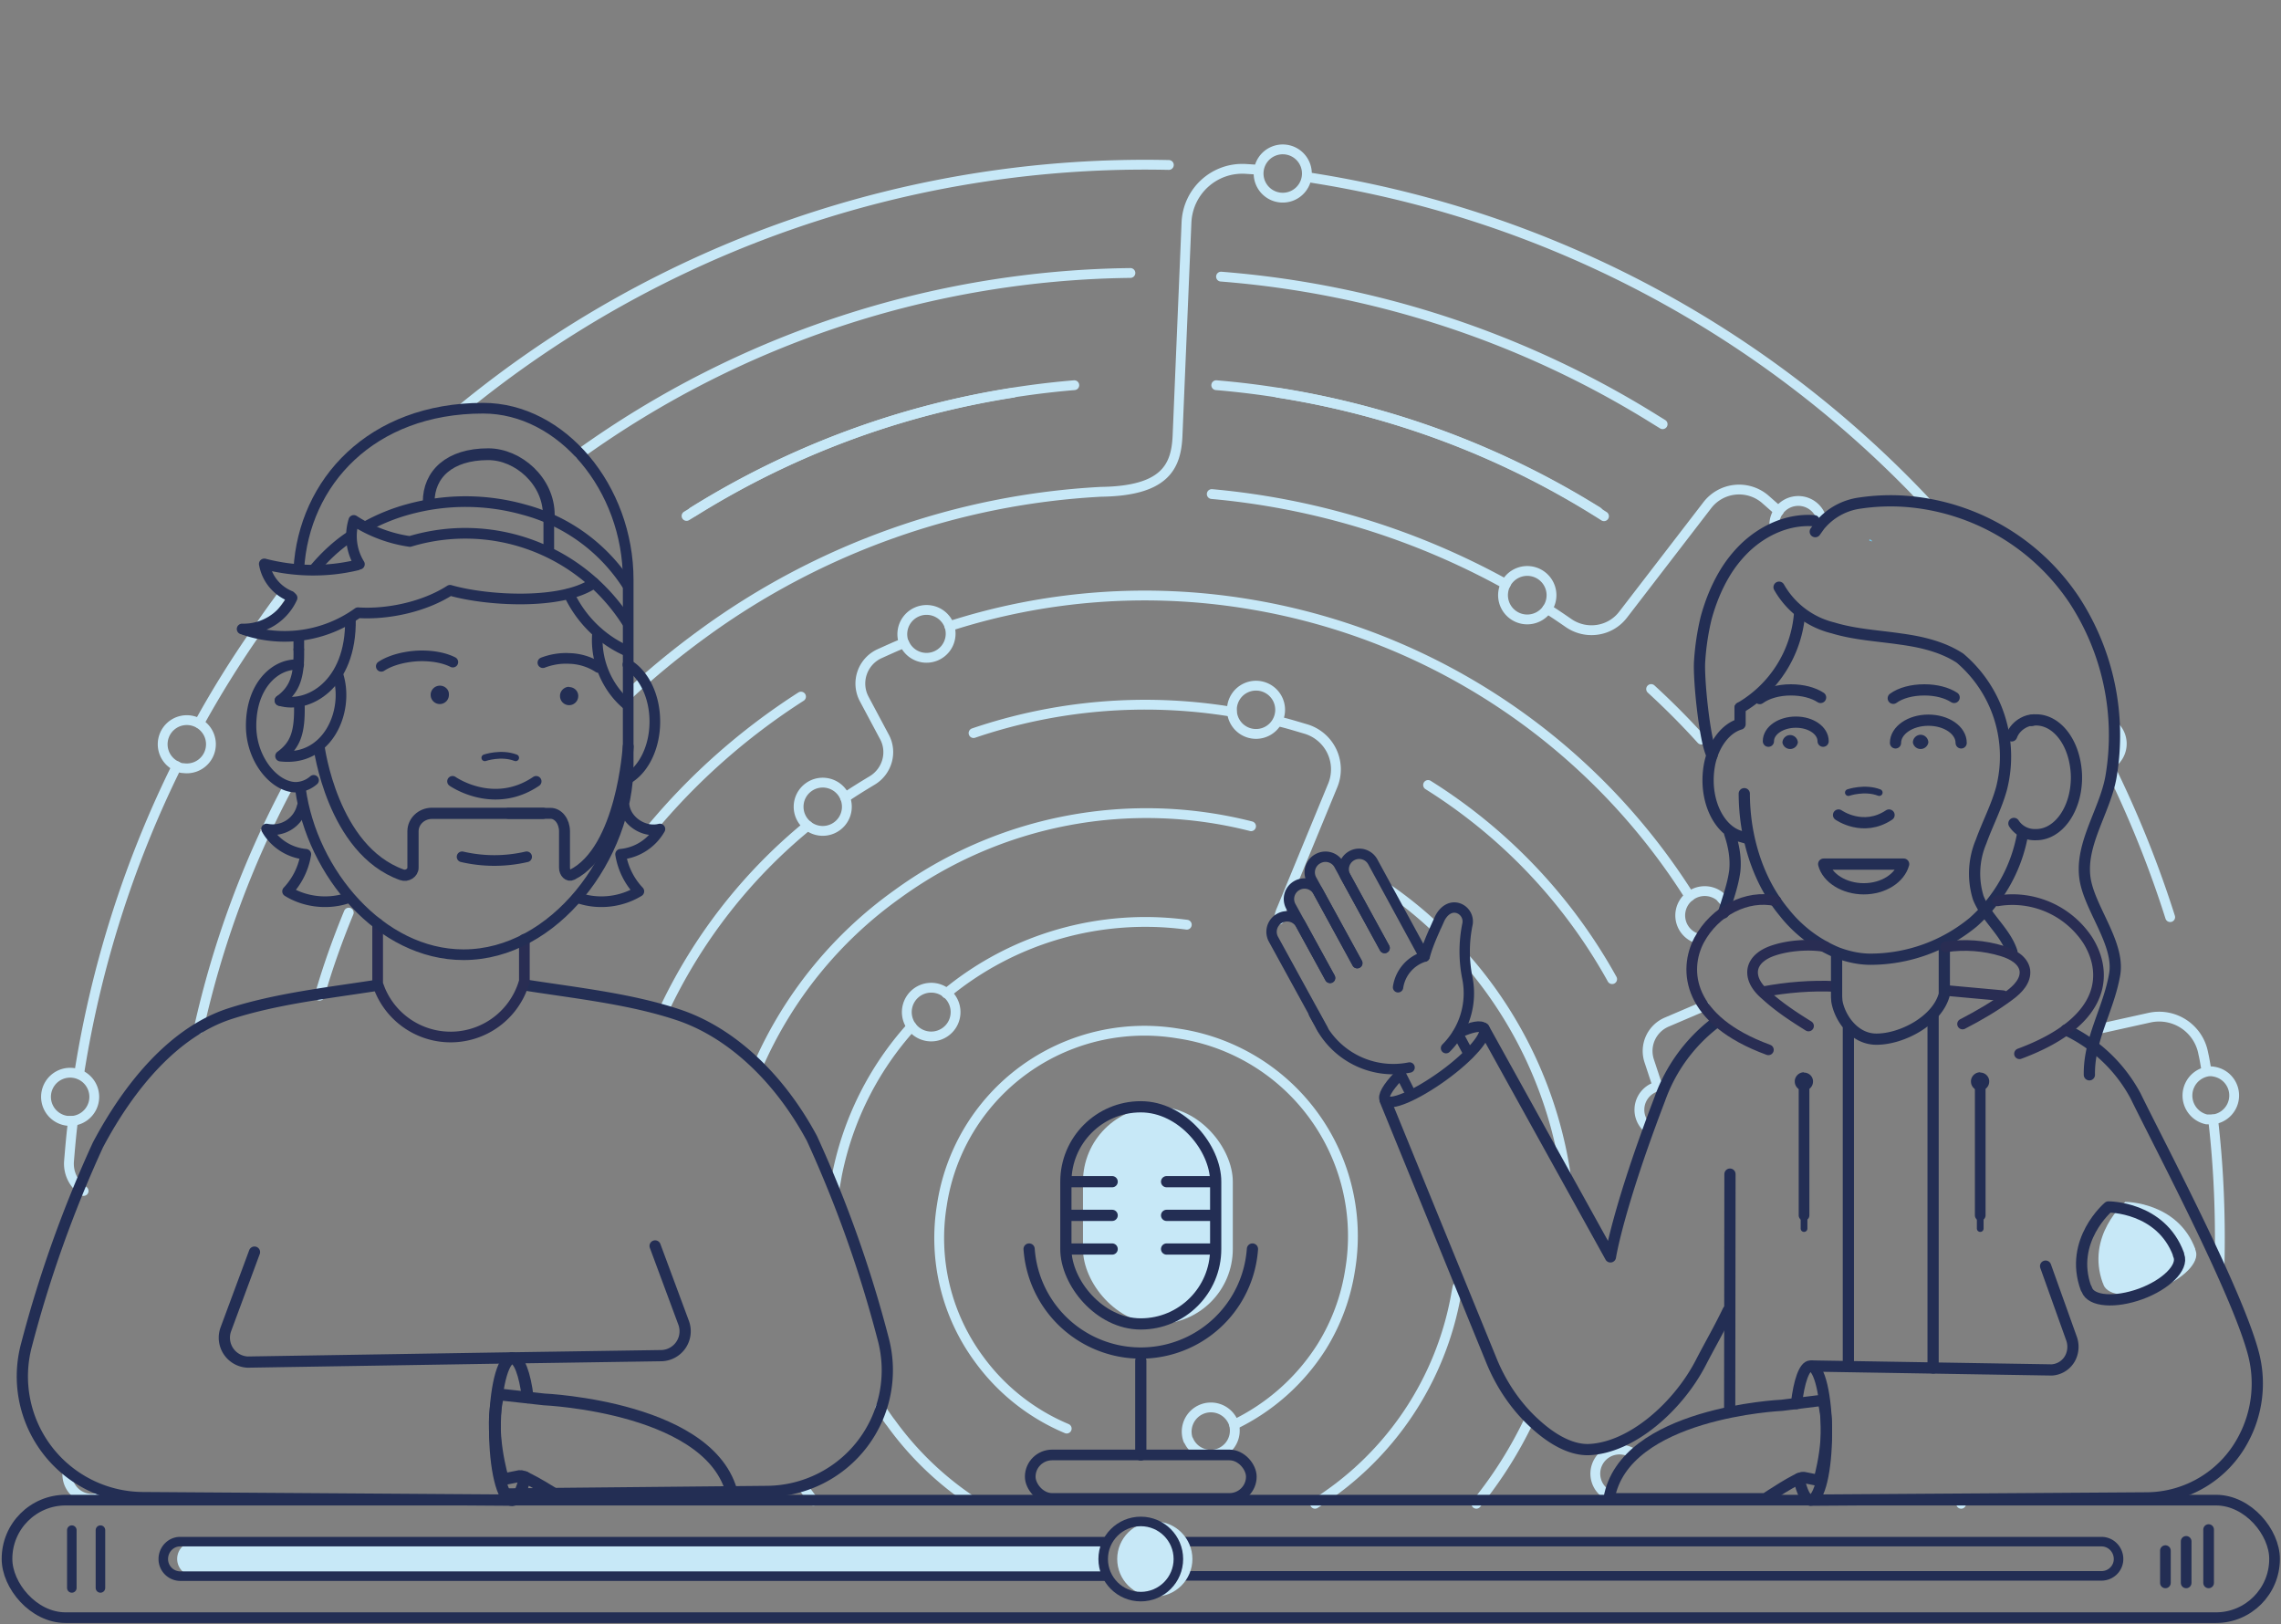 <svg xmlns="http://www.w3.org/2000/svg" xmlns:xlink="http://www.w3.org/1999/xlink" width="813" height="579">
	<rect width="100%" height="100%" fill="#808080" stroke="none"/>
	<defs>
		<path id="a" d="M0 0h808.2v535.5H0z"/>
	</defs>
	<g fill="none" fill-rule="evenodd" transform="translate(2.5 .5)">
		<use xlink:href="#a"/>
		<use xlink:href="#a"/>
		<g stroke="#C7E8F7" stroke-linecap="round" stroke-linejoin="round" stroke-width="3.5">
			<path d="M283 247.8c-20.3 13-38.4 29-53.7 47.5m56.1-1.5a188.8 188.8 0 0 0-51.3 65.8m85.6-130.9c-3 1.2-5.8 2.5-8.7 3.8a11.7 11.7 0 0 0-5.5 16.1l7.2 13.5c3 5.5 1 12.3-4.2 15.5-3.3 2-6.6 4-9.8 6.2m301 35.2a229.8 229.8 0 0 0-157.8-104.3 227 227 0 0 0-106 8M605 358.1l-2.4 1-11 4.7a11.2 11.2 0 0 0-6.3 13.8l3 9.1M517 458.3l-.4 2h0a111 111 0 0 1-50.4 75.2"/>
			<path d="M453.1 256.6c3.4.8 6.6 1.8 10 2.8a15 15 0 0 1 9.4 20.1l-18.1 43.9c-.6 1.3-1 2.6-1 3.9m-108.9-66.5a190 190 0 0 1 92-7.6m135.6 95.3a190.6 190.6 0 0 0-65.6-69.2m-238.8 100a147.8 147.8 0 0 1 49.5-61A151 151 0 0 1 443.4 294M284 529.9s0 0 0 0l3.4 4.5m236.3 1.1a148 148 0 0 0 19-30.2m-23.1-164.4a150.8 150.8 0 0 1 36.1 78.2m-63-102.4a145 145 0 0 1 16.5 13.4m-71.8 177.2a75.8 75.8 0 0 0 31.2-27.8 72.8 72.8 0 0 0 10.1-27.3 73 73 0 0 0-61.2-84.3 73 73 0 0 0-84.3 61.2 72.7 72.7 0 0 0 13.2 54.8 74.1 74.1 0 0 0 31.3 24.8M295 423l.8-4.6a110.9 110.9 0 0 1 26.6-53m20.2 168.2a112.4 112.4 0 0 1-27.6-27l-.4-.5a119 119 0 0 1-3.3-4.8m109.2-172.2a111.4 111.4 0 0 0-85.7 24.5M572 533l-2.1-1.1a8.6 8.6 0 0 1 6.3-15.6h0c1.3.2 2.5.7 3.5 1.4"/>
			<path d="M322.4 365.4a8.6 8.6 0 1 1 14-10.3 8.6 8.6 0 0 1-14 10.3m-37-71.6a8.6 8.6 0 1 1 13.3-10h0a8.6 8.6 0 0 1-13.3 10m34.3-65.1a8.6 8.6 0 1 1 16.1-6.3 8.6 8.6 0 0 1-16 6.3h0Zm116.9 24.5v-1.4a8.6 8.6 0 1 1 0 1.4M602.4 334a8.6 8.6 0 0 1-2.7-15 8.7 8.7 0 0 1 10.8 0h0l1.5 1.7m-28 80.1a8.6 8.6 0 0 1 5.8-14.3M421 512.8a8.6 8.6 0 1 1 16.2-6 8.6 8.6 0 0 1-16.1 6h0Z"/>
		</g>
		<path stroke="#C7E8F7" stroke-linecap="round" stroke-linejoin="round" stroke-width="3.5" d="M786.3 398.5c2 17 2.7 34.4 2.3 52M431 136.8a304.1 304.1 0 0 1 138.2 46.7"/>
		<path stroke="#C7E8F7" stroke-linecap="round" stroke-linejoin="round" stroke-width="3.5" d="M453 139.5a304.1 304.1 0 0 1 114 42.4m-186.6-45.1A304.1 304.1 0 0 0 244.5 182l-2.3 1.4"/>
		<path stroke="#C7E8F7" stroke-linecap="round" stroke-linejoin="round" stroke-width="3.5" d="M358.5 139.5a304.1 304.1 0 0 0-114 42.4M27.3 424a11.6 11.6 0 0 1-5.2-10.6c.4-4.8.8-9.5 1.4-14.3m37-126.5a380.8 380.8 0 0 0-34.8 109.7m42.8-125c6-10.9 12.6-21.5 19.6-31.6l2.8-4s0 0 0 0a340 340 0 0 1 7.2-10m64-66.4a383.9 383.9 0 0 1 252-87m49.2 4.3 5.5.9a381.9 381.9 0 0 1 215.5 115.3M771 326.4a384 384 0 0 0-20.4-51.2m-628.8 49.6c-4 9.7-7.5 19.5-10.4 29.6m633.9 11.9 18.5-4.1a16 16 0 0 1 19 12.8c.5 2.1.8 4.3 1.2 6.4M68.3 366.3a341.6 341.6 0 0 1 31.7-86.1m104.1-118.9a343.4 343.4 0 0 1 196.3-64.5m189.7 53.9-2.6-1.6a342.8 342.8 0 0 0-154.8-51m101.5 109.6a266 266 0 0 0-104.8-32.1m202.1 6.1-5-4.4a14.3 14.3 0 0 0-20.5 2.3l-30 39c-4.6 6-13.1 7.3-19.4 3a264 264 0 0 0-7.6-5.1M697 534l-.5 1.5m-92.6-272.4a270 270 0 0 0-17.9-18m200.3 153.4H784a8.7 8.7 0 0 1 0-17c.8-.2 1.8-.2 2.7 0a8.6 8.6 0 0 1-.4 17"/>
		<path stroke="#C7E8F7" stroke-linecap="round" stroke-linejoin="round" stroke-width="3.5" d="M60.5 272.6a8.6 8.6 0 1 1 2.4.7c-.9 0-1.7-.3-2.4-.7m569.4-85.8a8.6 8.6 0 0 1 1.6-5.2 8.6 8.6 0 0 1 15.1 2.3M549 216.5a8.6 8.6 0 1 1-14.3-9.7 8.6 8.6 0 0 1 14.3 9.7M446.2 60a8.6 8.6 0 1 1 17 2.7 8.6 8.6 0 0 1-17-2.7m304.9 198.4a8.6 8.6 0 0 1 .4 12m-717 262.2a8.6 8.6 0 0 1-5.7 1 8.7 8.7 0 0 1-7.3-9m2-125.6h-2a8.6 8.6 0 1 1 2 0M446.2 60l-4.8-.3c-11-.6-20.4 7.8-21 18.9l-3.2 76.3c-.5 10.9-4.4 19.6-27.3 19.9a264.3 264.3 0 0 0-142 50.6c-9.6 7-18.6 14.4-27 22.3"/>
		<g fill-rule="nonzero">
			<path fill="#72C6EA" d="M615 294.8v1l.2.3z"/>
			<path fill="#FFF" d="m506.9 338.9-.1-.2h.3zM615 294.8l.2 1.3-.3-.2z"/>
			<path fill="#72C6EA" d="m507 338.7-.1.2-.1-.2h.3Z"/>
		</g>
		<path fill="#FFF" fill-rule="nonzero" d="M84.9 223.6c2.1-.3 4.1-1 6-2l-2.8 4a39 39 0 0 1-5.6-1.5l3-.4zm5.4 71.5 2 .3-.7 1.7c-.5-.6-1-1.3-1.3-2"/>
		<g stroke="#232E54" stroke-linecap="round" stroke-linejoin="round" stroke-width="4">
			<path d="m178.1 532 92.8-.9a43.2 43.2 0 0 0 41.3-54.7 432.6 432.6 0 0 0-25.3-71.1c-11.7-21.8-29-38-48-44.2-16.6-5.5-35.6-7.6-53-10.3"/>
			<path d="m231 443.6 10.2 27.5a8.7 8.7 0 0 1-7.8 11.6l-53.3.8"/>
		</g>
		<path stroke="#292D53" stroke-linecap="round" stroke-linejoin="round" stroke-width="3.8" d="m691.7 352.6 19.7 1.8m-85.5-1.4c8.5-1.6 17.2-2.3 25.8-1.9"/>
		<rect width="808.2" height="41.9" y="534.2" stroke="#232E54" stroke-linecap="round" stroke-linejoin="round" stroke-width="3.8" rx="20.9"/>
		<path fill="#232E54" fill-rule="nonzero" d="M703.3 381.7a3.3 3.3 0 0 0-3.3 3v.3a3.2 3.2 0 1 0 6.5 0v-.2c-.1-1.7-1.5-3-3.2-3Z"/>
		<path stroke="#232E54" stroke-linecap="round" stroke-linejoin="round" stroke-width="2.4" d="M703.3 389.7v47.7"/>
		<path stroke="#232E54" stroke-linecap="round" stroke-linejoin="round" stroke-width="3.8" d="M703.3 385v47.7"/>
		<path fill="#232E54" fill-rule="nonzero" d="M640.4 381.7a3.3 3.3 0 0 0-3.2 3v.3a3.2 3.2 0 1 0 6.5 0v-.2c-.1-1.7-1.5-3-3.3-3Z"/>
		<path stroke="#232E54" stroke-linecap="round" stroke-linejoin="round" stroke-width="2.4" d="M640.5 389.7v47.7"/>
		<path stroke="#232E54" stroke-linecap="round" stroke-linejoin="round" stroke-width="3.8" d="M640.5 385v47.7"/>
		<path stroke="#292D53" stroke-linecap="round" stroke-linejoin="round" stroke-width="3.8" d="M132.1 328.7v21.5l.8 2.1a27.3 27.3 0 0 0 51.5-3.1v-14.9"/>
		<path stroke="#232E54" stroke-linecap="round" stroke-linejoin="round" stroke-width="4" d="M676 307.5c-1.4 5-7.2 8.8-14.2 8.8s-13-3.8-14.3-8.8z"/>
		<path stroke="#232E54" stroke-linecap="round" stroke-linejoin="round" stroke-width="3.4" d="M23.1 544.9v20.6m10.2-20.6v20.6"/>
		<path stroke="#232E54" stroke-linecap="round" stroke-linejoin="round" stroke-width="3.7" d="M109.3 277.6a10 10 0 0 1-6.3 2.5c-7.6 0-16-9.8-16-21.9 0-14.2 8.4-21.8 16-21.8h1"/>
		<path fill="#232E54" fill-rule="nonzero" d="M200.3 244.3a3.3 3.3 0 0 0-3.2 3v.3a3.2 3.2 0 1 0 6.5 0v-.2c-.1-1.7-1.5-3-3.3-3Zm-46-.4a3.3 3.3 0 0 0-3.3 3v.3a3.2 3.2 0 1 0 6.5 0v-.3c0-1.7-1.5-3-3.2-3"/>
		<path stroke="#232E54" stroke-linecap="round" stroke-linejoin="round" stroke-width="3.8" d="M104 202.4c1.8-31 25.8-57.4 65.7-57.4h0c28 0 51.7 28.5 51.7 61.1V272c0 32.6-26.3 67.8-58.7 67.8h0c-29.5 0-54-29.2-58.1-59m-.6-50v-4.4"/>
		<path stroke="#232E54" stroke-linecap="round" stroke-linejoin="round" stroke-width="3.8" d="M127.9 187.2a68 68 0 0 1 15.3-6.2 77 77 0 0 1 41.2.2 63 63 0 0 1 36.5 26.5m-111.4-5.3c3.8-4.5 8-8.5 13-11.8m98.8 45.8c5.6 3.3 9.6 11.1 9.6 20.3 0 9.9-4.6 18.2-10.9 21M133.4 237c3-2 7.7-3.4 13-3.7 4.9-.2 9.3.6 12.5 2.2m32.1.2c2.6-1 5.9-1.7 9.4-1.5a20 20 0 0 1 10.4 3.2m-52 40.6s14.6 10.3 29.8 0m-26.4 26.9a51 51 0 0 0 23 0"/>
		<path stroke="#232E54" stroke-linecap="round" stroke-linejoin="round" stroke-width="2.4" d="M170.3 269.6s5.8-2 11 0"/>
		<path stroke="#232E54" stroke-linecap="round" stroke-linejoin="round" stroke-width="3.8" d="M209.2 207.3c-11.3 7.9-38.1 6.4-51.3 2.6-9 5.8-22 8.7-32.8 8a44.8 44.8 0 0 1-40.4 6.1"/>
		<path stroke="#232E54" stroke-linecap="round" stroke-linejoin="round" stroke-width="3.8" d="M200.3 211.2c4.1 8.8 11.4 16.2 20.4 20.2M105.2 287a10.8 10.8 0 0 1-12.7 8 18 18 0 0 0 14 9 25 25 0 0 1-6.5 13.2c6.1 3.8 14 4.7 20.8 2.6M220 287c1 5.5 7.3 9.4 12.7 8a18 18 0 0 1-14 9 25 25 0 0 0 6.5 13.2c-6.2 3.8-14 4.7-20.8 2.6M83.8 223.7a19 19 0 0 0 17.8-11.1"/>
		<path stroke="#232E54" stroke-linecap="round" stroke-linejoin="round" stroke-width="4" d="M111.2 265.6s4.7 36.8 29.5 45.7c1.9.7 4-.7 4-2.5v-13c0-3.5 3-6.4 6.8-6.4H191"/>
		<path stroke="#232E54" stroke-linecap="round" stroke-linejoin="round" stroke-width="3.9" d="M221.4 265.6s-2.2 36.8-20 45.7c-1.3.7-2.7-.7-2.7-2.5v-13c0-3.5-2.2-6.4-5-6.4h-15"/>
		<path stroke="#232E54" stroke-linecap="round" stroke-linejoin="round" stroke-width="3.8" d="M101 212a15.2 15.2 0 0 1-9.3-11.5c10.8 2.8 22.3 3 33.1.4m68.3-16.1v10.8m-67.5 5a19.1 19.1 0 0 1-2-15.6c6 3.9 12.9 6.5 20 7.5a68.3 68.3 0 0 1 77.3 28.6m-10.4 3.9c-.9 9.4 3 19.2 10.2 25.4M118 240.2c4 12.8-3.7 30.8-20.5 28.8 5.2-3.8 6.9-8.2 6.7-18m-6.9-1.8c5.1-3.8 6.9-8.2 6.7-18"/>
		<path stroke="#232E54" stroke-linecap="round" stroke-linejoin="round" stroke-width="3.8" d="M97.3 249.2c9.6 3 25.5-5.3 25.1-29m59.8-33.9"/>
		<path stroke="#232E54" stroke-linecap="round" stroke-linejoin="round" stroke-width="4.2" d="M150.3 178.4c0-9.8 7.3-17 21.2-17 10.7 0 21.6 9.6 21.6 21.6"/>
		<g transform="translate(364.3 394)">
			<path stroke="#232E54" stroke-linecap="round" stroke-linejoin="round" stroke-width="4" d="M79.6 50.7a39.9 39.9 0 0 1-79.6 0"/>
			<rect width="53.4" height="77.4" x="19.2" fill="#C7E8F7" fill-rule="nonzero" rx="26.7"/>
			<rect width="53.4" height="77.4" x="13.1" stroke="#232E54" stroke-linecap="round" stroke-linejoin="round" stroke-width="4" rx="26.7"/>
			<path fill="#72C6EA" fill-rule="nonzero" stroke="#232E54" stroke-linecap="round" stroke-linejoin="round" stroke-width="4" d="M13.8 26.7h15.8m-15.8 12h15.8m-15.8 12h15.8m19.4-24h16.2M49 38.7h16.2M49 50.7h16.2M39.8 90.5v33.6"/>
			<rect width="78.8" height="15.5" x=".4" y="124.1" stroke="#232E54" stroke-linecap="round" stroke-linejoin="round" stroke-width="3.8" rx="7.8"/>
		</g>
		<path fill="#C7E8F7" fill-rule="nonzero" d="M391.6 549v12.3H66.8a6.1 6.1 0 0 1 0-12.3z"/>
		<path stroke="#232E54" stroke-linecap="round" stroke-linejoin="round" stroke-width="3.4" d="M391.6 561.3H61.7a6.1 6.1 0 0 1-6-6.1h0c0-3.4 2.7-6.2 6-6.2h330m24.3 0h330.5c3.4 0 6.1 2.8 6.1 6.2h0c0 3.3-2.7 6-6.1 6H416"/>
		<circle cx="409.1" cy="555.2" r="13.4" fill="#C7E8F7" fill-rule="nonzero"/>
		<circle cx="404.1" cy="555.2" r="13.4" stroke="#232E54" stroke-linecap="round" stroke-linejoin="round" stroke-width="3.4"/>
		<path stroke="#232E54" stroke-linecap="round" stroke-linejoin="round" stroke-width="3.8" d="M769.3 563.7v-11.5m7.4 11.5v-14.8m8 14.8v-19"/>
		<g stroke="#232E54" stroke-linecap="round" stroke-linejoin="round">
			<path stroke-width="4" d="m180 534.2-131.7-.9A43.2 43.2 0 0 1 7 478.7a432.6 432.6 0 0 1 25.4-71.1C44 385.7 59.9 367.4 78.9 361c16.7-5.5 35.7-7.6 53-10.3"/>
			<path stroke-width="4" d="M88.2 445.8 78 473.3a8.7 8.7 0 0 0 7.8 11.7l93.6-1.5"/>
			<path stroke-width="4.2" d="M180 534.2c-3.4 0-6.1-11.3-6.1-25.3s2.7-25.3 6.2-25.3c2.4 0 4.5 5.7 5.5 14m-1 28.4c-1.1 5-2.7 8.2-4.5 8.2"/>
			<path stroke-width="4.2" d="m175.2 496.5 16.2 1.8s61.8 2.7 67.4 35.4h-61s-13-8.4-15-8.1l-6 1.2s-5.4-17.6-1.6-30.3"/>
		</g>
		<path stroke="#232E54" stroke-linecap="round" stroke-linejoin="round" stroke-width="4" d="m614.1 418-.1 84.2"/>
		<g stroke="#232E54" stroke-linecap="round" stroke-linejoin="round" stroke-width="4">
			<path d="m643.4 486.4 85.4 1.4a8 8 0 0 0 7.3-6.2h0c.4-1.6.3-3.3-.2-4.8l-9.3-26"/>
			<path d="M733.9 366.6a54.4 54.4 0 0 1 24.7 23.4c8.7 17.8 36 69.3 42 91.7a42 42 0 0 1-3.7 31.1h0a39.2 39.2 0 0 1-34 20.6l-120 .8"/>
			<path d="M638.7 526.5c1 4.8 2.5 7.7 4.1 7.7 3.2 0 5.7-10.7 5.7-23.9s-2.5-23.9-5.7-23.9c-2.2 0-4.1 5.5-5 13.4"/>
			<path d="m647.2 498.6-14.6 1.8s-56.4 2.5-61.6 33.3h55.7s11.8-7.9 13.6-7.6l5.5 1.1s5-16.6 1.4-28.6"/>
		</g>
		<path fill="#72C6EA" fill-rule="nonzero" d="M615.4 301.5c.2 2.4.3 4.9.1 7.3l.2 1.6v-.3c.4-2.9.2-5.7-.3-8.6M663.8 192v.2l1 .3c0-.1-.9-.9-1-.5"/>
		<path fill="#72C6EA" fill-rule="nonzero" d="m615.8 310.1-.1.3-.2-1.6-1.4-12.2a45 45 0 0 1 1.3 5c.5 2.8.7 5.6.4 8.5m48-118.2v.2l1 .3c0-.1-.9-.9-1-.5"/>
		<path d="M663.8 191.9v.2l1 .3c0-.1-.9-.9-1-.5"/>
		<path stroke="#232E54" stroke-linecap="round" stroke-linejoin="round" stroke-width="4" d="M627.8 263.7c0-3.8 4.4-6.8 9.8-6.8s9.7 3 9.7 6.8m49.2.6c0-4.5-5.2-8.1-11.7-8.1-6.4 0-11.7 3.6-11.7 8.1"/>
		<path stroke="#232E54" stroke-linecap="round" stroke-linejoin="round" stroke-width="4" d="M714.6 338.8c-2.3-7.2-9.2-12.2-12-19.3a29.2 29.2 0 0 1 1-20c2.3-6.4 5.5-12.4 7.3-19a46 46 0 0 0-14.8-46.4c-6.1-4-13.6-5.8-21-6.8-8.1-1.2-16.4-1.6-24.3-4a30.4 30.4 0 0 1-19.2-14.5"/>
		<path stroke="#232E54" stroke-linecap="round" stroke-linejoin="round" stroke-width="4" d="M638.9 218.3a42.8 42.8 0 0 1-21.2 33.5M491.2 391.7l38.1 93.3c3.6 8.6 9 16.5 16.1 22.7 5.3 4.7 11.8 8.6 18.2 8.5 15.4-.5 32-15.4 40-30.8 3.3-6.4 6.8-12.4 9.8-18.7"/>
		<path stroke="#232E54" stroke-linecap="round" stroke-linejoin="round" stroke-width="4" d="M609.1 363.9a59.1 59.1 0 0 0-20 27.3c-15 39.2-17.6 56.3-17.6 56.3l-45.1-81.4m92.8-83.7a78 78 0 0 0 .9 11.5c2 12.5 6.8 23 13.3 30.8a47.2 47.2 0 0 0 19 14.4c4 1.5 8 2.3 11.8 2.3a57.7 57.7 0 0 0 36.6-13.2 54.7 54.7 0 0 0 17.7-32m-74.4-111.1h-.1c-9.1-.7-18.2 3.4-24.9 10a45 45 0 0 0-7 9c-2.9 4.9-5 10.2-6.5 15.7a89.3 89.3 0 0 0-2.3 15.2c-.5 5.7 1.7 28.4 4.4 33.7"/>
		<path stroke="#232E54" stroke-linecap="round" stroke-linejoin="round" stroke-width="4" d="m644.5 189 1.5-2.1a22.4 22.4 0 0 1 14.5-8.1 74.8 74.8 0 0 1 16.2-.6 79.4 79.4 0 0 1 60.2 35.3 88.2 88.2 0 0 1 13 62.9c-2.1 12-10.9 23.7-9.3 35.9 1.4 10.8 12.6 23.5 10.6 34.6-2.2 12.5-9.2 23-9 35.7m-128.2-86c1.5 4.4 2.3 9 1.8 13.5-.7 5-2.5 9.9-4 14.8m40.3 14.5v15.4l.1 1.5c.9 5.7 6 13.6 14.1 13.6 9.2 0 21.8-6.7 24.2-16v-18m-72.8-84.1v5.8c-5.1 1.5-9.3 7-10.8 14q-.6 3-.6 6c0 10 5 18.2 11.5 20l2.4.7"/>
		<g stroke="#232E54" stroke-linecap="round" stroke-linejoin="round" stroke-width="4">
			<path d="M715.3 293a8.8 8.8 0 0 0 7.1 4h.8c8 0 14.4-9.1 14.4-20.4 0-1.8-.2-3.6-.5-5.2-1.6-8.8-7.2-15.3-13.9-15.3h-.8l-.8.2"/>
			<path d="M714.5 261.8c.7-2 2.3-3.7 4.2-4.7 1.1-.6 2.4-1 3.7-1h0"/>
		</g>
		<path fill="#232E54" fill-rule="nonzero" d="M635.5 261.5a2.8 2.8 0 0 0-2.7 2.6v.1a2.8 2.8 0 0 0 5.5 0v-.1a2.8 2.8 0 0 0-2.8-2.6m46.5-.1a2.8 2.8 0 0 0-2.7 2.6v.2a2.8 2.8 0 0 0 5.5 0v-.2a2.8 2.8 0 0 0-2.7-2.6Z"/>
		<path stroke="#232E54" stroke-linecap="round" stroke-linejoin="round" stroke-width="4" d="M672.3 248.4c2.6-1.9 6.6-3 11.1-3 4.2 0 8 1 10.6 2.7m-69.3.4c2.6-1.9 6.6-3.1 11.1-3.1 4.2 0 8 1 10.6 2.7m6.4 41.9s8.7 6.2 18 0"/>
		<path stroke="#232E54" stroke-linecap="round" stroke-linejoin="round" stroke-width="2.4" d="M656.3 282s5.8-2 11 0"/>
		<path stroke="#232E54" stroke-linecap="round" stroke-linejoin="round" stroke-width="3.8" d="M517.6 367.5c4.5-2 7.8-2.7 8.8-1.4"/>
		<path stroke="#232E54" stroke-linecap="round" stroke-linejoin="round" stroke-width="3.8" d="M526.4 366c1.6 2.4-4.9 10-14.6 17s-19 11-20.6 8.6c-1-1.3.9-4.5 4.6-8.4"/>
		<path d="m664.8 192.4-1-.3v-.2c.1-.4 1 .4 1 .5M497.5 385.7l-5.1-8 20.3-12.9 5.1 8z"/>
		<g stroke="#232E54" stroke-linecap="round" stroke-linejoin="round" stroke-width="3.7">
			<path d="M499.9 380a29.5 29.5 0 0 1-31.6-14.6l-.3-.6-2.2-4m39.5-20.4c1.2-4.8 4.2-10.8 5.3-13.4 1.4-2.9 4-4.8 6.9-3.7a5 5 0 0 1 3 5.8 48 48 0 0 0 0 19 27.6 27.6 0 0 1-7.6 25"/>
			<path d="m471.5 348-10.4-19a5.5 5.5 0 0 0-7.5-2.2h0a5.5 5.5 0 0 0-2.2 7.5l17.6 32.1"/>
			<path d="m481.2 342.8-13.9-25.5a5.5 5.5 0 0 0-7.5-2.2h0a5.5 5.5 0 0 0-2.2 7.5l14 25.5"/>
			<path d="m491 337.4-16.2-29.6a5.5 5.5 0 0 0-7.6-2.2h0a5.5 5.5 0 0 0-2.2 7.5l16.3 29.7"/>
			<path d="m505.2 340.5-18.4-33.8a5.5 5.5 0 1 0-9.7 5.3l13.9 25.4m14.1 3.1a13.5 13.5 0 0 0-9.3 10.9"/>
		</g>
		<path stroke="#232E54" stroke-linecap="round" stroke-linejoin="round" stroke-width="3.7" d="m521 375.2-3.9-7.3m-17.6 19.9-3.3-6.5"/>
		<path fill="#C7E8F7" fill-rule="nonzero" d="M780 444.8c-6.3-17-25-16.9-25-16.9s-14.2 12-8 29h.1l.1.5c1.6 4.2 10.2 4.9 19.3 1.5 9-3.3 15.1-9.4 13.6-13.6l-.2-.5Z"/>
		<path stroke="#232E54" stroke-linecap="round" stroke-linejoin="round" stroke-width="4" d="M774 446.6c-6.3-17-25-16.9-25-16.9s-14.2 12-8 29h.1l.2.5c1.5 4.2 10.1 4.8 19.2 1.5 9-3.3 15.2-9.4 13.6-13.6l-.2-.5h0Zm-87.5 40.5V361.7m-30.2 124.9V366"/>
		<path stroke="#292D53" stroke-linecap="round" stroke-linejoin="round" stroke-width="3.8" d="M697 364.5c5.8-3 11.5-6.3 16.7-10.2 3-2.2 6-5.3 5.5-9-.6-3.6-4.4-5.7-8-6.8-6.5-2-13.4-2.5-20.2-1.5"/>
		<path stroke="#292D53" stroke-linecap="round" stroke-linejoin="round" stroke-width="3.8" d="M709.5 320.6a32.1 32.1 0 0 1 32.1 14c6.7 10.6 8 28.5-24.3 40.5m-75.2-9.9c-5.3-3.3-10.5-6.7-15.2-11-2.5-2.1-5.1-5.2-4.7-8.9.5-3.6 3.8-5.7 6.8-6.8 5.5-2 13.2-2.6 19-1.6"/>
		<path stroke="#292D53" stroke-linecap="round" stroke-linejoin="round" stroke-width="3.8" d="M630.5 320.6c-10.4-2.3-21.8 3.6-27.4 14-5.6 10.6-4.3 28.5 24.7 39.1"/>
	</g>
</svg>
